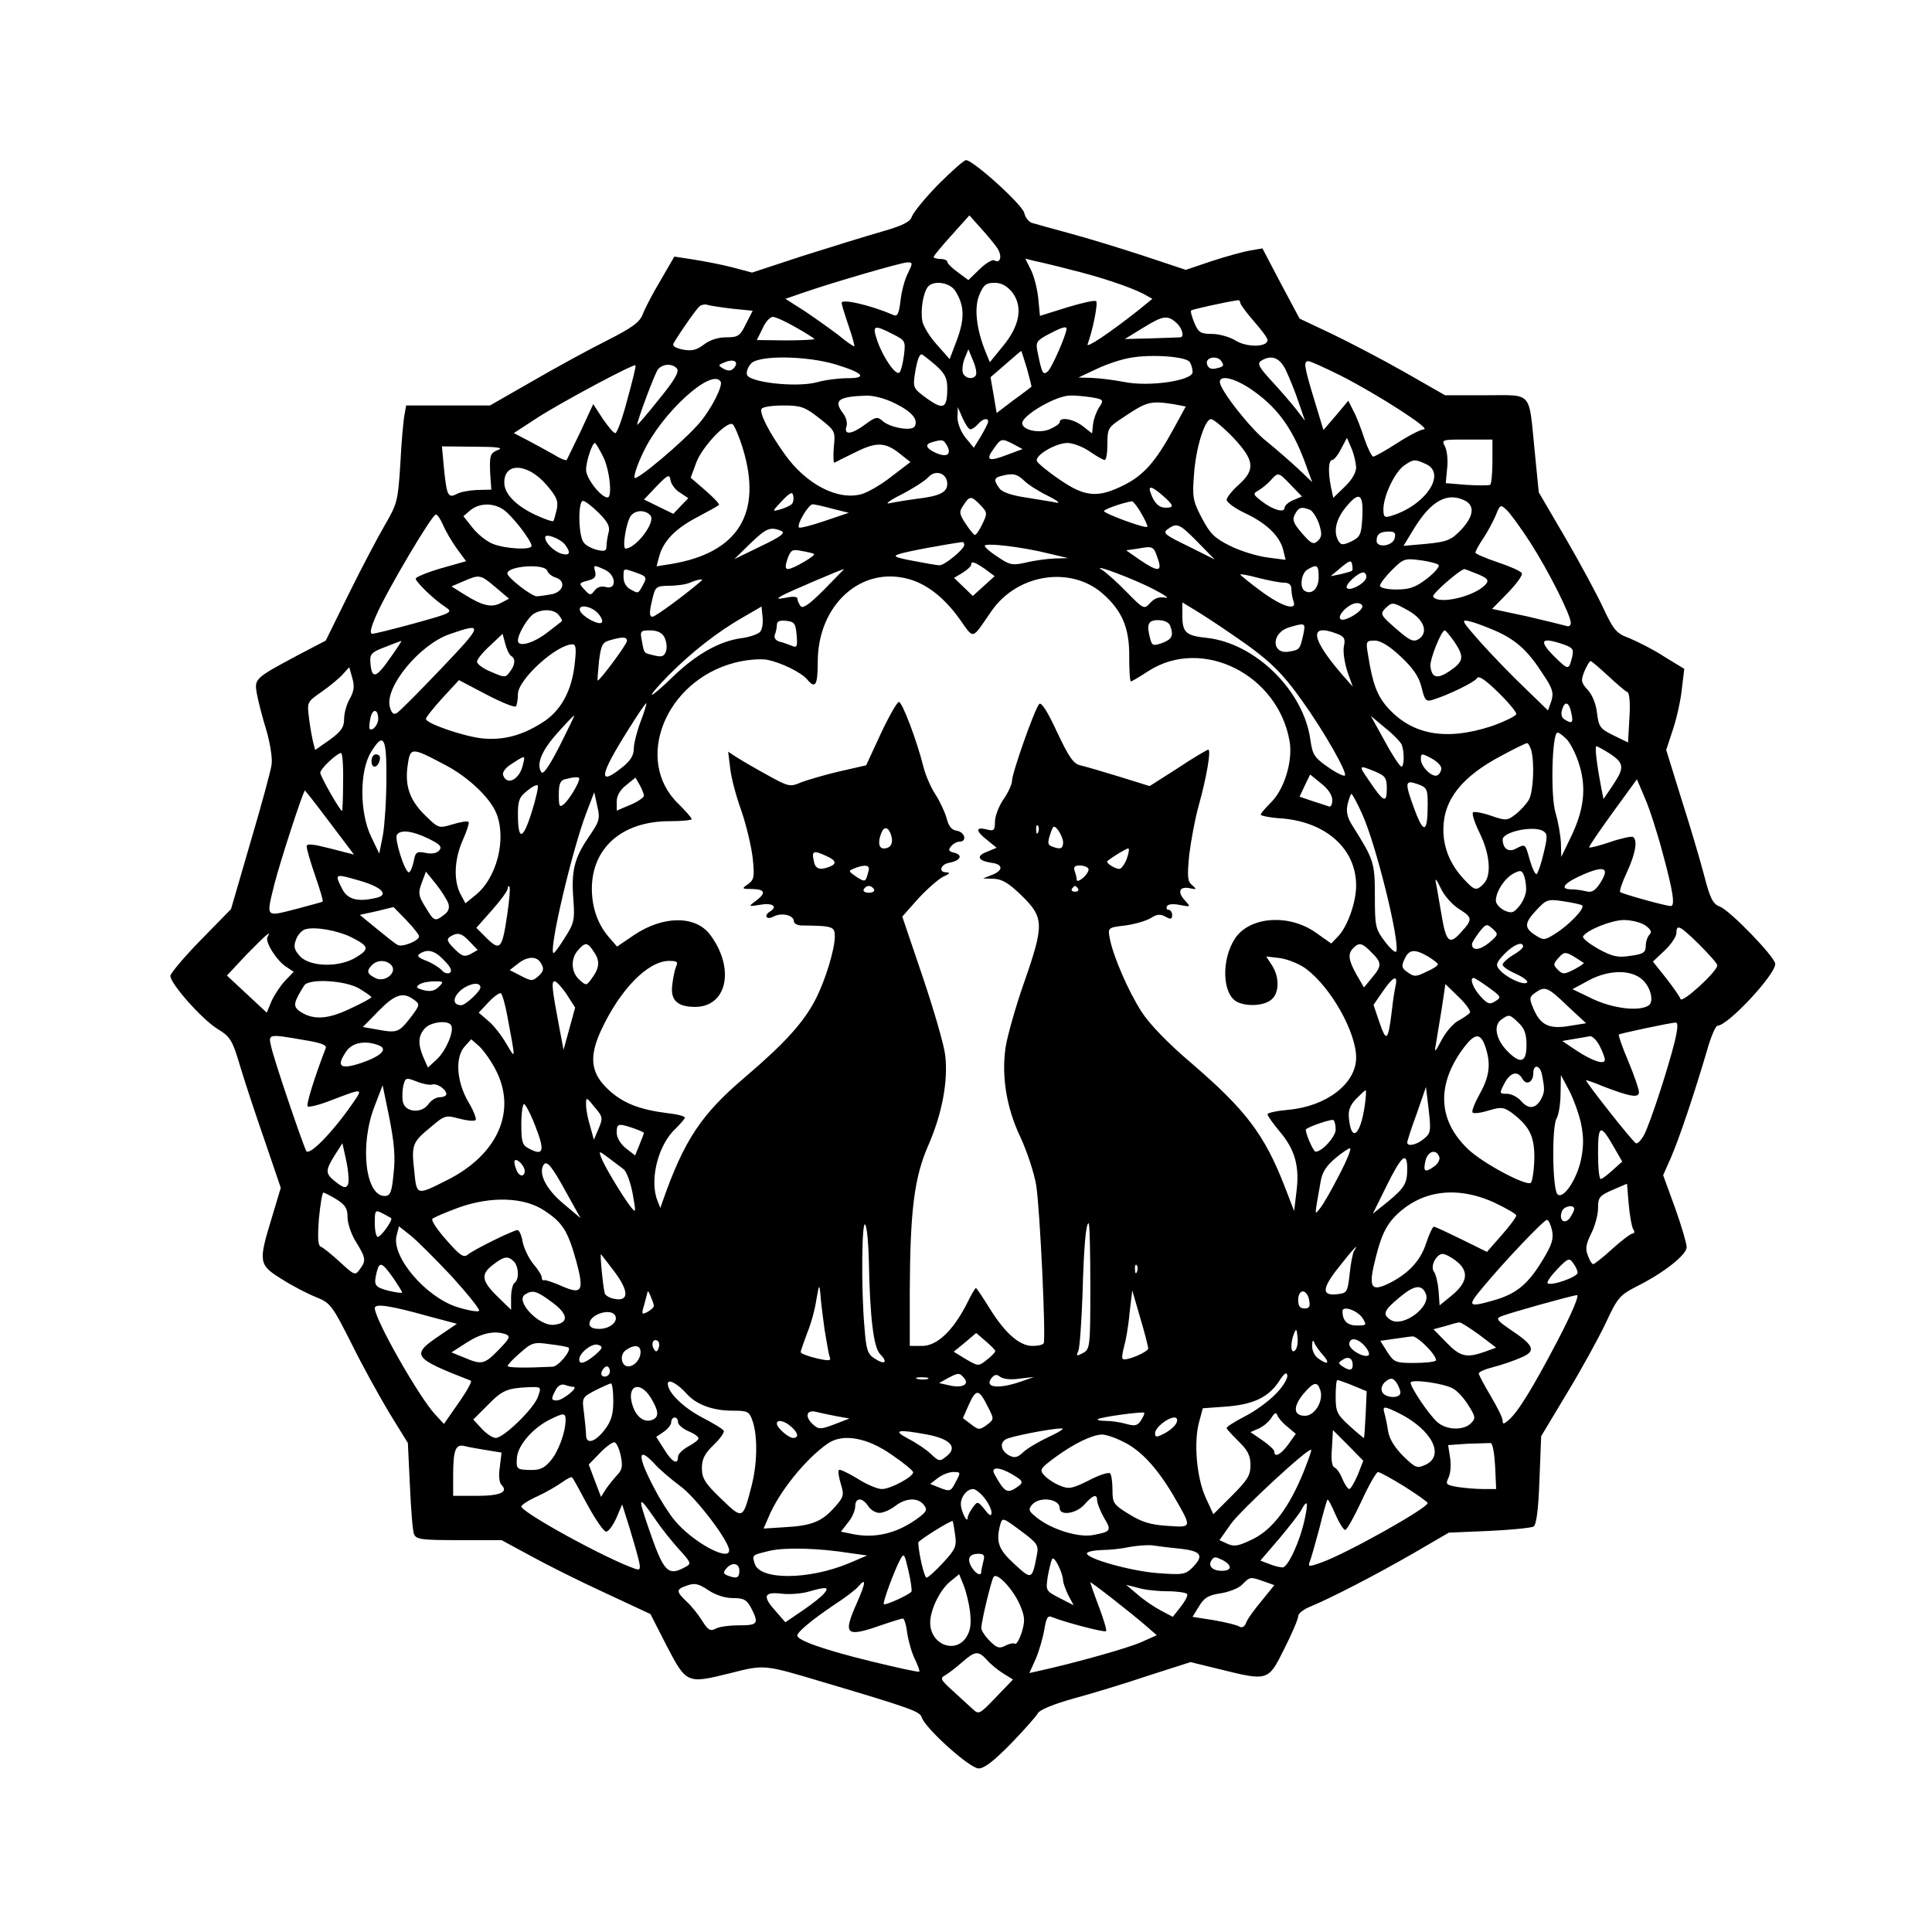 <?xml version="1.0" encoding="UTF-8" standalone="yes"?>
<svg version="1.0" xmlns="http://www.w3.org/2000/svg" width="100mm" height="100mm" viewBox="0 0 567 567" preserveAspectRatio="xMidYMid meet">
  <g transform="translate(0,567) scale(0.1,-0.1)" fill="#000000" stroke="none">
    <path d="M2753 5128 c-39 -40 -73 -82 -77 -94 -5 -15 -26 -26 -89 -44 -45 -13
-149 -45 -231 -71 l-149 -49 -56 15 c-31 8 -82 18 -114 23 l-58 9 -41 -71
c-23 -38 -46 -83 -52 -99 -9 -23 -31 -39 -106 -77 -52 -26 -151 -80 -218 -119
l-124 -71 -123 0 -123 0 -5 -28 c-3 -15 -9 -79 -12 -142 -7 -110 -9 -118 -45
-180 -21 -36 -69 -127 -106 -202 l-68 -138 -86 -45 c-123 -66 -124 -67 -116
-112 4 -21 16 -69 28 -107 11 -38 18 -83 15 -100 -2 -17 -30 -120 -62 -228
l-57 -196 -89 -91 c-49 -50 -89 -98 -89 -105 0 -23 94 -129 139 -156 37 -23
43 -32 66 -110 14 -47 47 -146 73 -221 l46 -135 -27 -90 c-39 -128 -38 -136
30 -178 31 -20 76 -43 101 -53 42 -17 47 -24 104 -137 32 -65 83 -157 112
-205 l53 -86 6 -125 c3 -69 8 -133 12 -142 6 -16 22 -18 132 -18 l125 0 85
-46 c47 -26 145 -75 219 -109 l133 -62 48 -94 c58 -111 59 -111 188 -79 98 25
98 25 265 -25 270 -80 289 -88 295 -105 10 -32 141 -150 167 -150 17 0 45 22
95 73 38 39 74 80 79 89 5 10 47 27 104 43 52 14 151 44 219 67 l125 40 86
-21 c142 -35 142 -35 189 60 23 45 41 88 41 96 0 8 17 21 38 29 60 25 190 92
301 156 l103 60 118 5 c65 3 124 9 131 13 8 6 14 50 17 137 l5 128 75 125 c42
69 93 162 114 206 35 76 42 83 90 108 79 39 148 93 148 116 0 10 -15 62 -34
115 l-35 96 23 52 c24 55 70 192 106 315 11 39 25 72 31 72 30 0 169 149 169
181 0 20 -133 157 -162 168 -21 8 -29 23 -47 93 -12 46 -42 147 -67 225 l-44
142 20 61 c11 33 23 87 26 119 l7 58 -59 36 c-32 21 -78 44 -102 54 -38 14
-46 23 -76 87 -18 39 -68 132 -111 206 l-79 135 -12 121 c-18 179 -4 164 -144
164 l-119 0 -119 68 c-65 37 -161 87 -213 112 l-95 45 -55 103 -54 103 -35 -6
c-19 -3 -70 -17 -113 -31 l-77 -26 -123 41 c-67 22 -165 52 -217 66 -52 14
-102 28 -112 31 -9 3 -19 16 -22 29 -6 25 -150 155 -171 155 -6 0 -43 -33 -82
-72z m173 -185 c16 -23 11 -48 -8 -37 -5 3 -25 -8 -43 -26 l-33 -32 -31 23
c-17 12 -31 26 -31 31 0 4 -9 8 -20 8 -11 0 -20 3 -20 6 0 3 24 32 53 64 l52
58 33 -37 c18 -20 40 -46 48 -58z m214 -64 c87 -21 176 -51 215 -71 l27 -15
-43 -35 c-85 -67 -153 -112 -147 -98 15 41 31 120 25 126 -3 4 -42 -5 -85 -18
l-80 -25 -5 52 c-3 29 -13 67 -22 84 l-16 32 28 -7 c15 -3 62 -14 103 -25z
m-475 -10 c-9 -16 -19 -53 -22 -80 -5 -41 -9 -49 -22 -43 -68 29 -151 48 -151
35 0 -4 9 -34 20 -66 11 -32 19 -60 17 -61 -1 -2 -23 13 -47 33 -25 19 -70 51
-100 71 l-55 35 55 19 c87 30 283 87 303 88 16 0 16 -2 2 -31z m138 -52 c27
-42 29 -80 6 -143 l-22 -58 -37 42 c-21 23 -40 54 -43 69 -6 33 2 83 16 101
16 20 63 14 80 -11z m167 -4 c33 -42 23 -99 -26 -158 l-39 -48 -12 29 c-27 66
-35 130 -19 168 12 30 20 36 45 36 20 0 36 -9 51 -27z m670 -32 c0 -4 18 -29
40 -54 22 -25 40 -49 40 -55 0 -21 -60 -22 -93 -2 -17 11 -49 20 -70 20 -33 0
-40 4 -52 33 -7 17 -12 34 -9 36 3 3 97 24 137 30 4 0 7 -3 7 -8z m-1491 -17
l60 -6 -20 -39 c-17 -35 -23 -39 -58 -39 -24 0 -48 -8 -65 -21 -21 -16 -35
-20 -62 -15 -23 5 -32 11 -27 19 28 46 69 103 77 109 6 4 16 6 23 3 6 -2 39
-7 72 -11z m187 -55 c30 -17 54 -32 54 -34 0 -2 -38 -4 -84 -4 l-85 1 17 34
c8 19 22 34 30 34 8 0 39 -14 68 -31z m1116 14 c18 -16 25 -43 11 -43 -5 0
-43 -2 -85 -3 l-77 -2 52 32 c60 37 73 39 99 16z m-833 -33 c38 -19 39 -21 34
-62 -3 -24 -9 -47 -13 -51 -10 -11 -47 41 -65 92 -16 47 -11 49 44 21z m511
15 c0 -16 -43 -115 -55 -125 -14 -12 -17 -7 -30 57 -6 29 -3 33 32 52 38 20
53 25 53 16z m-266 -136 c-8 -14 -31 -10 -38 6 -3 8 -1 28 5 43 l11 27 14 -34
c8 -18 11 -37 8 -42z m150 19 c8 -29 14 -53 13 -53 -1 -1 -24 -19 -52 -39
l-50 -38 -9 53 -9 52 44 38 c24 21 45 39 46 39 1 0 8 -23 17 -52z m-269 11
c28 -25 35 -38 35 -68 0 -60 -11 -65 -59 -31 -41 30 -42 32 -36 73 7 42 13 57
20 57 2 0 20 -14 40 -31z m747 8 c4 -6 8 -19 8 -29 0 -25 -127 -44 -201 -29
-30 6 -73 11 -95 12 l-39 1 53 25 c29 14 74 29 100 33 60 11 164 4 174 -13z
m-1340 -19 c-7 -7 -16 -7 -29 0 -17 10 -16 11 7 20 27 10 40 -2 22 -20z m302
12 c81 -25 93 -40 32 -40 -25 0 -65 -5 -89 -12 -61 -16 -201 0 -205 23 -2 9 4
24 13 33 25 24 164 22 249 -4z m1131 9 c9 -13 5 -16 -20 -21 -12 -2 -21 3 -23
15 -4 19 32 25 43 6z m189 -26 c10 -21 27 -63 37 -93 l19 -55 -27 35 c-15 19
-48 57 -72 83 -36 39 -42 50 -30 58 30 19 55 10 73 -28z m164 -17 c107 -55
263 -155 241 -156 -9 0 -44 -18 -78 -40 -34 -22 -66 -40 -71 -40 -4 0 -16 24
-26 53 -9 28 -23 65 -32 81 l-15 30 -36 -43 -37 -43 -27 89 c-30 99 -32 113
-17 113 6 0 50 -20 98 -44z m-2097 -69 c-14 -54 -30 -98 -35 -98 -5 -1 -21 19
-37 42 l-28 43 -37 -80 c-21 -43 -39 -81 -41 -84 -3 -2 -19 4 -36 15 -18 10
-52 29 -75 41 l-44 23 69 45 c73 47 283 159 288 154 2 -2 -9 -47 -24 -101z
m146 91 c7 -9 -8 -35 -54 -91 -34 -43 -63 -76 -63 -74 0 13 52 152 61 163 14
17 43 18 56 2z m128 -38 c7 -12 -26 -78 -61 -120 -47 -55 -188 -174 -192 -162
-2 7 9 40 26 75 54 115 201 249 227 207z m1566 -29 c73 -52 117 -116 155 -225
l15 -41 -43 41 c-24 22 -64 57 -90 78 -47 36 -138 152 -138 175 0 23 49 10
101 -28z m-1052 -36 c48 -24 67 -47 55 -67 -9 -14 -72 -3 -93 16 -16 14 -21
13 -51 -9 -40 -30 -64 -33 -56 -7 4 10 -1 27 -9 38 -30 39 -16 50 68 53 23 0
57 -9 86 -24z m574 19 c36 -6 37 -8 23 -29 -8 -12 -16 -34 -18 -49 l-3 -28
-27 21 c-26 21 -68 29 -68 12 0 -5 -14 -14 -30 -21 -31 -13 -80 -2 -80 18 0
23 99 81 140 81 14 1 42 -2 63 -5z m240 -20 l37 -7 -36 -66 c-53 -97 -88 -136
-146 -165 -76 -38 -114 -35 -189 17 -34 23 -64 48 -66 54 -6 17 56 53 90 53
15 0 45 -11 65 -25 20 -14 40 -25 44 -25 5 0 8 21 8 48 0 45 2 48 48 78 68 46
79 48 145 38z m-1039 -41 c47 -37 48 -38 43 -86 -2 -26 -1 -46 2 -45 3 2 31
16 62 31 62 31 88 30 133 -7 l28 -22 -55 -42 c-30 -24 -70 -47 -88 -52 -69
-20 -163 28 -226 117 -46 64 -75 121 -68 133 3 6 32 10 64 10 51 0 63 -4 105
-37z m444 -33 c5 0 15 7 22 15 13 16 30 20 30 8 0 -5 -10 -24 -21 -43 l-21
-34 -24 29 c-14 17 -24 43 -24 60 l1 30 14 -32 c8 -18 18 -33 23 -33z m771
-24 c63 -67 66 -94 16 -139 -19 -17 -35 -37 -35 -44 0 -7 24 -25 54 -39 62
-29 102 -67 112 -108 l7 -29 -54 7 c-30 4 -79 19 -109 34 -46 23 -59 36 -83
82 -26 49 -28 62 -23 125 5 80 32 165 50 165 7 0 36 -24 65 -54z m-1439 -32
c58 -190 -13 -306 -209 -339 l-44 -7 7 27 c12 46 46 82 110 116 34 18 63 34
66 37 3 2 -15 21 -39 42 l-44 38 17 46 c18 46 89 121 106 111 5 -3 19 -35 30
-71z m600 7 c13 -26 -2 -34 -34 -20 -30 14 -33 26 -8 32 29 8 31 7 42 -12z
m195 5 l26 -14 -46 -17 c-54 -21 -64 -16 -38 19 21 30 23 30 58 12z m1005 -67
c0 -16 -12 -37 -34 -58 l-33 -32 -7 32 c-9 46 -7 79 4 79 5 0 17 15 26 33 l17
32 13 -30 c7 -16 13 -41 14 -56z m400 17 c0 -36 -3 -67 -7 -69 -5 -2 -36 -2
-69 0 l-61 5 4 43 c3 23 0 52 -6 64 -11 21 -10 21 64 21 l75 0 0 -64z m-2610
14 c19 -37 28 -120 13 -120 -19 0 -63 56 -63 81 0 25 18 79 26 79 2 0 13 -18
24 -40z m-307 20 c-25 -10 -27 -15 -24 -76 l3 -41 -42 -1 c-23 -1 -50 -6 -60
-12 -25 -13 -29 -4 -37 75 l-6 65 94 -1 c67 0 87 -3 72 -9z m2722 -42 c61 -28
-1 -121 -102 -152 -20 -6 -23 -4 -23 21 1 39 33 107 61 127 28 19 31 19 64 4z
m-2582 -60 c31 -36 36 -48 31 -73 -4 -16 -8 -32 -10 -34 -2 -3 -27 6 -55 19
-56 27 -89 61 -89 94 0 60 68 57 123 -6z m1177 2 c0 -25 -22 -36 -90 -44 -30
-4 -66 -10 -80 -13 -14 -3 2 9 36 26 33 17 69 40 79 51 21 23 55 11 55 -20z
m-784 -26 l24 -16 -22 -23 -22 -23 -43 21 -43 21 37 39 c34 35 38 36 41 17 2
-11 14 -28 28 -36z m1010 35 c12 -12 44 -32 71 -45 26 -13 37 -22 23 -19 -14
3 -54 9 -90 15 -41 6 -70 16 -77 27 -17 23 -16 31 5 36 34 9 46 7 68 -14z
m782 -12 l33 -34 -26 -11 c-14 -6 -25 -16 -25 -22 0 -16 -33 -7 -66 18 -27 21
-28 23 -10 33 10 6 26 19 35 29 22 25 23 25 59 -13z m-375 -32 c32 -28 34 -35
8 -35 -20 0 -34 14 -44 43 -9 23 3 21 36 -8z m-1090 -25 c-4 -4 -19 -11 -33
-15 -25 -7 -25 -7 5 25 24 25 31 28 33 15 2 -10 0 -21 -5 -25z m1675 -41 c-3
-48 -6 -55 -32 -68 -24 -11 -30 -11 -37 0 -17 27 -9 65 22 102 39 47 51 38 47
-34z m-1120 38 c20 -21 20 -24 5 -55 -8 -17 -18 -32 -22 -32 -3 0 -15 15 -27
33 -19 29 -20 35 -6 55 18 28 23 27 50 -1z m1423 13 c28 -16 23 -46 -13 -85
-29 -30 -41 -35 -101 -41 l-68 -6 31 51 c51 83 99 108 151 81z m-2544 -35 c27
-27 34 -41 29 -58 -3 -12 -6 -30 -6 -40 0 -14 -5 -16 -27 -11 -16 4 -34 13
-40 22 -16 20 -17 122 -2 122 6 0 27 -16 46 -35z m1592 -1 c12 -20 20 -38 18
-40 -6 -6 -127 39 -127 46 0 5 49 23 82 29 3 0 16 -15 27 -35z m-1871 10 c25
-17 82 -91 82 -106 0 -13 -77 -9 -114 6 -18 7 -45 29 -59 47 l-27 34 21 18
c26 21 67 22 97 1z m965 3 l48 -12 -71 -24 c-38 -13 -73 -22 -75 -19 -8 8 28
68 40 68 6 0 32 -6 58 -13z m2048 -99 c54 -84 119 -214 119 -236 0 -8 -6 -12
-13 -9 -7 2 -59 15 -115 28 l-103 22 47 48 c25 26 44 52 40 57 -3 6 -35 20
-71 32 -36 12 -65 25 -65 28 0 4 10 23 23 42 13 19 29 50 37 68 12 31 14 32
31 16 11 -10 42 -53 70 -96z m-647 96 c8 -3 20 -22 27 -41 9 -29 9 -38 -3 -50
-13 -12 -19 -10 -47 22 -25 29 -29 39 -21 55 11 21 19 24 44 14z m-1935 -17
c16 -19 -42 -96 -73 -97 -11 0 2 80 16 97 14 17 43 17 57 0z m-609 -27 c7 -17
25 -48 40 -69 l28 -38 -74 -21 c-41 -12 -74 -26 -74 -30 0 -10 55 -63 88 -84
22 -15 18 -17 -90 -47 -62 -17 -119 -31 -125 -31 -9 0 -5 18 12 56 32 73 163
294 174 294 5 0 14 -14 21 -30z m2215 -51 l50 -51 -78 39 c-68 33 -76 39 -60
50 27 20 35 16 88 -38z m-1222 33 c13 -6 -1 -17 -60 -45 l-78 -38 47 46 c47
45 58 50 91 37z m1800 -22 c-6 -23 -53 -29 -53 -7 0 19 10 27 36 27 17 0 21
-4 17 -20z m-2435 -18 c18 -24 15 -34 -10 -27 -23 7 -48 32 -48 48 0 13 43 -3
58 -21z m1172 -1 c0 -13 -59 -61 -73 -60 -7 0 -41 6 -77 13 -54 10 -61 14 -41
20 19 7 133 28 184 35 4 1 7 -3 7 -8z m250 -26 l55 -13 -40 -1 c-22 -1 -60 -6
-84 -12 -40 -9 -48 -7 -82 16 -22 14 -39 29 -39 33 0 10 111 -3 190 -23z m318
-15 c14 -39 0 -39 -53 -3 l-40 28 35 5 c44 8 46 7 58 -30z m-1009 14 c5 -5
-62 -44 -76 -44 -9 0 -9 8 -2 30 10 26 14 29 42 23 18 -3 34 -7 36 -9z m1579
-49 c-2 -2 -17 -6 -33 -10 l-30 -6 30 25 c25 21 31 23 33 10 2 -8 2 -17 0 -19z
m254 17 c4 -4 -11 -22 -34 -40 -34 -26 -51 -32 -90 -32 -28 0 -48 5 -48 11 0
6 16 27 35 46 33 33 38 35 82 29 26 -3 51 -10 55 -14z m-1331 -12 l28 -21 -32
-29 -32 -29 -28 27 -27 26 25 15 c14 9 25 19 25 23 0 13 10 9 41 -12z m-1285
-5 c3 -8 14 -17 25 -20 31 -10 23 -42 -12 -49 -17 -3 -37 -6 -44 -6 -15 0 -86
55 -86 67 0 22 109 30 117 8z m169 3 c33 -15 36 -59 4 -51 -14 4 -26 0 -34
-10 -11 -15 -14 -15 -30 3 -17 18 -16 19 10 26 20 5 25 11 22 25 -6 22 -5 22
28 7z m1610 -57 c33 -17 49 -28 35 -25 -18 3 -31 -1 -44 -15 -18 -20 -19 -20
-70 32 -28 29 -60 57 -71 64 -39 23 91 -25 150 -56z m485 35 c0 -33 -20 -53
-41 -40 -16 9 -10 53 9 63 27 16 32 13 32 -23z m-2002 13 c28 -10 31 -13 21
-32 -16 -30 -15 -30 -38 -17 -13 6 -21 21 -21 35 0 29 -2 28 38 14z m550 -50
c-45 -45 -63 -57 -69 -47 -5 7 -9 17 -9 22 0 5 -15 6 -32 2 -28 -5 -30 -4 -13
6 15 9 174 77 182 78 1 0 -26 -27 -59 -61z m1919 46 c29 -12 33 -18 24 -29
-30 -36 -140 -62 -155 -37 -5 7 78 79 92 81 1 0 19 -7 39 -15z m-569 -25 c15
0 22 -6 22 -19 0 -11 3 -26 6 -35 12 -30 -33 -17 -95 29 -34 25 -61 47 -61 49
0 2 24 -2 53 -10 28 -7 62 -14 75 -14z m242 17 c0 -17 -47 -43 -57 -33 -8 8
32 46 48 46 5 0 9 -6 9 -13z m-2555 -31 l39 -33 -23 -12 c-27 -15 -53 -10
-106 23 l-40 25 35 15 c48 21 50 20 95 -18z m1214 24 c52 -15 102 -54 146
-115 45 -63 35 -65 95 22 76 109 232 133 326 51 57 -50 79 -101 78 -185 0 -40
2 -73 5 -73 2 0 26 14 52 31 158 101 381 -11 414 -208 9 -58 -16 -140 -55
-178 -16 -16 -30 -32 -30 -36 0 -3 28 -9 63 -11 130 -11 217 -90 217 -197 0
-49 -25 -119 -52 -148 l-21 -22 -44 31 c-79 57 -196 49 -239 -17 -40 -62 -37
-162 6 -185 29 -15 81 -12 102 7 23 20 23 66 1 100 l-17 26 42 -5 c24 -4 58
-18 76 -32 73 -55 146 -186 146 -260 0 -76 -87 -143 -199 -153 -34 -3 -61 -9
-61 -13 0 -5 16 -27 35 -50 46 -54 59 -103 50 -176 l-7 -58 -27 70 c-60 155
-115 227 -277 366 -67 57 -120 112 -144 149 -39 61 -83 162 -93 215 -6 31 -6
32 46 38 29 4 62 14 75 22 17 11 27 12 42 4 16 -9 20 -8 20 5 0 8 -5 15 -11
15 -5 0 -7 5 -4 11 4 6 20 7 38 3 32 -6 32 -6 14 14 -23 25 -15 42 16 35 19
-4 20 -3 6 9 -14 11 -15 25 -9 88 5 41 17 107 28 146 23 82 37 164 28 164 -3
0 -44 -24 -89 -54 l-83 -53 -90 28 c-49 15 -100 30 -114 33 -20 5 -33 24 -68
98 -28 61 -46 88 -52 82 -13 -13 -80 -203 -80 -226 0 -9 -11 -34 -25 -54 -14
-20 -25 -50 -25 -66 0 -25 -3 -28 -25 -22 -33 8 -32 -5 3 -32 l27 -22 -29 -12
c-32 -12 -26 -26 13 -32 35 -4 36 -22 4 -35 l-28 -11 32 -1 c24 -1 44 -13 82
-50 65 -64 66 -84 6 -256 -25 -71 -49 -157 -54 -190 -12 -85 3 -177 44 -263
19 -41 40 -104 46 -140 11 -68 29 -451 22 -464 -2 -5 -17 -8 -33 -8 -38 0 -81
38 -126 111 -20 32 -38 59 -40 59 -2 0 -15 -22 -28 -49 -40 -77 -86 -121 -130
-121 l-36 0 0 158 c1 240 13 337 55 432 40 92 58 188 49 263 -3 29 -33 132
-66 230 l-60 177 47 53 c26 28 59 57 73 64 20 9 22 12 9 13 -24 0 -16 24 9 28
32 6 41 22 16 29 -18 4 -20 8 -11 19 6 8 18 14 25 14 23 0 16 28 -8 32 -15 2
-24 13 -30 37 -5 18 -20 50 -33 70 -13 20 -29 56 -35 81 -19 76 -62 190 -72
190 -5 0 -29 -42 -53 -93 l-43 -93 -79 -18 c-43 -10 -93 -25 -112 -32 -32 -14
-37 -13 -98 21 -35 19 -76 43 -90 52 l-26 17 6 -49 c3 -28 18 -84 33 -125 14
-41 29 -103 33 -138 6 -56 4 -64 -14 -77 -19 -13 -18 -14 13 -14 38 -1 41 -12
10 -35 -23 -17 -22 -17 15 -11 35 6 50 -6 27 -20 -20 -12 -10 -26 10 -15 24
13 60 4 60 -14 0 -6 10 -12 23 -12 91 -1 97 -3 97 -32 0 -38 -27 -126 -55
-182 -35 -69 -90 -130 -207 -230 -129 -109 -180 -185 -243 -365 l-7 -20 -8 20
c-25 61 1 166 54 214 14 14 26 28 26 31 0 4 -22 10 -50 13 -80 10 -129 28
-171 66 -55 49 -62 97 -25 177 55 119 137 204 200 204 23 0 27 -3 20 -17 -4
-10 -9 -34 -11 -54 -6 -44 15 -64 67 -64 94 0 118 113 44 212 -43 57 -138 56
-223 -1 l-50 -34 -19 22 c-36 39 -54 88 -55 145 -1 122 88 201 228 201 36 0
65 3 65 6 0 4 -18 24 -39 45 -132 127 -39 361 165 414 34 9 73 12 94 9 42 -8
101 -37 119 -58 24 -29 31 -17 31 52 0 167 128 283 269 242z m-610 -4 c-37
-33 -135 -106 -144 -106 -9 0 -10 11 -2 45 10 44 11 45 51 46 23 0 50 4 61 9
21 9 41 13 34 6z m1557 -158 c106 -72 144 -108 205 -194 64 -89 134 -212 126
-220 -3 -3 -26 8 -50 25 -39 27 -45 36 -51 78 -19 145 -161 285 -304 301 -61
6 -72 16 -72 64 l0 40 38 -23 c20 -12 69 -44 108 -71z m382 80 c-6 -17 -55
-44 -64 -35 -11 11 26 47 48 47 11 0 18 -5 16 -12z m137 -11 c45 -26 58 -64
28 -83 -15 -9 -26 -4 -66 31 -45 39 -47 43 -32 59 21 20 22 20 70 -7z m-2380
-7 c10 -11 15 -23 11 -27 -9 -9 -58 18 -64 35 -6 20 33 14 53 -8z m476 -54
c-6 -7 -31 -16 -56 -19 -64 -9 -131 -47 -198 -111 -75 -73 -88 -73 -17 0 67
68 146 130 220 172 l55 32 3 -31 c2 -17 -1 -36 -7 -43z m-591 49 c7 -9 11 -17
9 -18 -2 -2 -23 -18 -45 -35 -41 -31 -84 -42 -84 -22 0 20 30 69 47 79 26 15
59 13 73 -4z m698 -59 c3 -34 1 -38 -15 -31 -10 4 -26 10 -36 12 -11 4 -16 11
-13 20 3 8 6 21 6 29 0 11 8 14 28 12 24 -3 27 -8 30 -42z m1096 28 c11 -29 6
-40 -23 -51 -26 -9 -30 -8 -35 11 -12 44 -7 56 23 56 17 0 31 -6 35 -16z m961
-18 c58 -27 91 -58 135 -127 27 -40 30 -53 23 -76 l-10 -28 -67 65 c-38 36
-96 96 -130 134 -58 66 -60 69 -31 62 17 -4 53 -18 80 -30z m-570 -8 c-10 -44
-11 -45 -40 -50 -54 -11 -56 55 -1 71 47 14 48 13 41 -21z m-2530 -100 c-65
-68 -123 -127 -131 -131 -9 -5 -15 0 -20 19 -15 58 88 183 176 213 100 35 98
28 -25 -101z m655 92 c6 -12 8 -30 5 -40 -5 -16 -12 -19 -33 -14 -34 8 -31 5
-38 42 -6 30 -5 32 24 32 21 0 35 -7 42 -20z m1974 10 c21 -8 25 -14 20 -37
-3 -15 2 -48 10 -73 l16 -45 -31 35 c-93 108 -98 152 -15 120z m344 -23 c30
-45 28 -58 -13 -86 -37 -25 -53 -21 -57 14 -2 20 32 105 42 105 3 0 15 -15 28
-33z m-2768 -42 c14 -8 12 -27 -4 -47 -12 -17 -15 -17 -54 0 -23 9 -42 23 -42
30 0 7 17 28 38 47 l37 35 8 -30 c4 -16 12 -32 17 -35z m340 44 c0 -10 -82
-120 -86 -116 -1 1 1 27 4 57 6 47 10 55 32 61 38 11 50 10 50 -2z m-690 -43
c-46 -67 -59 -72 -63 -20 -2 24 3 30 43 45 25 10 46 18 48 18 2 1 -11 -19 -28
-43z m2961 -3 c36 -34 53 -58 61 -90 9 -38 13 -43 32 -37 46 14 124 52 131 64
5 8 24 -5 61 -41 30 -29 54 -58 54 -64 0 -6 -33 -22 -72 -36 -134 -44 -234
-26 -306 55 -31 35 -44 71 -57 154 -7 40 -6 42 20 42 17 0 43 -16 76 -47z
m477 36 c28 -10 31 -14 26 -37 -10 -39 -11 -39 -49 -2 -51 50 -44 62 23 39z
m-2901 -54 c-8 -82 -41 -142 -96 -176 -60 -38 -114 -52 -176 -46 -55 6 -165
44 -165 57 0 5 22 32 48 61 l49 53 80 -42 c44 -23 83 -39 87 -35 3 3 6 20 6
36 0 42 111 144 159 146 11 1 13 -11 8 -54z m3032 -38 c26 -24 51 -46 57 -48
6 -2 9 -32 6 -76 l-4 -72 -43 21 c-39 19 -43 25 -48 65 -3 27 -14 54 -27 68
-20 22 -21 27 -10 55 7 16 15 30 18 30 3 0 26 -20 51 -43z m-3692 -67 c-9 -15
-17 -42 -17 -59 0 -25 -8 -37 -42 -62 l-43 -30 -6 23 c-3 13 -9 44 -12 70 -6
47 -6 48 36 77 23 16 51 39 62 51 l20 22 9 -32 c7 -24 5 -38 -7 -60z m853 -68
c-11 -29 -20 -65 -20 -80 0 -19 -10 -35 -34 -54 -72 -58 -67 -24 17 109 28 45
52 81 54 79 1 -1 -6 -26 -17 -54z m2732 23 c6 -27 1 -30 -21 -16 -8 5 -11 16
-6 30 8 26 21 20 27 -14z m-3502 -15 c0 -17 -17 -37 -25 -29 -2 2 -1 16 2 31
6 30 23 28 23 -2z m532 -80 c-33 -64 -49 -86 -54 -75 -14 24 2 63 49 115 25
28 46 50 48 50 2 0 -18 -40 -43 -90z m2472 4 c8 -22 7 -64 -1 -64 -5 1 -27 34
-49 75 l-41 74 42 -35 c24 -19 46 -42 49 -50z m486 14 c11 -13 28 -47 36 -76
20 -67 12 -131 -26 -209 l-28 -58 -1 41 c-1 22 -8 63 -16 89 -15 51 -10 235 6
235 5 0 18 -10 29 -22z m-3466 -114 c0 -60 -5 -134 -10 -164 l-11 -55 -24 50
c-34 71 -34 193 0 248 37 60 46 44 45 -79z m3360 84 c10 -38 6 -122 -7 -145
-7 -12 -24 -31 -38 -42 -26 -20 -29 -20 -73 -5 -26 9 -50 13 -53 10 -4 -4 5
-31 20 -62 30 -61 35 -124 11 -148 -21 -21 -26 -20 -56 12 -41 43 -62 93 -62
147 0 88 54 156 172 218 37 20 70 36 73 36 4 1 9 -9 13 -21z m231 -10 c42 -28
43 -41 8 -93 l-27 -40 -7 35 c-13 68 -19 120 -14 120 3 0 21 -10 40 -22z
m-3422 -31 c70 -36 133 -96 153 -142 32 -77 2 -194 -63 -244 l-27 -22 -15 28
c-20 40 -18 100 7 157 12 27 20 51 17 54 -3 3 -23 0 -46 -7 -40 -12 -42 -12
-76 21 -49 46 -65 88 -57 149 8 57 10 57 107 6z m-296 -52 c0 -47 -2 -85 -3
-85 -6 0 -64 102 -64 112 0 12 48 57 61 58 4 0 7 -38 6 -85z m3223 40 c0 -7
-5 -17 -11 -20 -14 -9 -49 24 -49 47 0 17 2 18 30 3 17 -9 30 -22 30 -30z
m-2696 8 c-10 -41 -46 -59 -57 -29 -4 9 6 23 26 35 40 26 39 26 31 -6z m2501
-17 c31 -13 35 -19 35 -51 0 -43 -9 -40 -50 21 -34 49 -34 50 15 30z m-125
-84 c0 -15 -5 -22 -12 -18 -7 2 -29 10 -49 16 l-35 12 15 32 16 33 32 -26 c21
-16 33 -35 33 -49z m-2210 63 c0 -13 -30 -62 -44 -74 -14 -12 -16 -9 -16 27 0
30 4 42 18 45 26 7 42 8 42 2z m190 -50 c0 -5 -18 -18 -40 -27 l-40 -17 0 27
c0 17 10 34 28 48 l27 22 12 -21 c7 -12 12 -26 13 -32z m2300 -25 c0 -83 -11
-89 -37 -20 -31 84 -31 92 7 79 28 -10 30 -15 30 -59z m690 -145 c30 -110 37
-155 23 -154 -18 1 -143 36 -148 41 -3 3 6 29 20 59 25 54 32 94 17 103 -4 2
-34 -4 -66 -15 -32 -11 -60 -18 -62 -16 -2 2 29 47 68 101 l72 99 23 -54 c13
-29 37 -103 53 -164z m-3320 120 c-26 -82 -40 -83 -40 -3 0 39 5 50 27 67 14
12 28 19 31 16 3 -3 -5 -39 -18 -80z m-592 -29 l71 -94 -70 18 c-51 13 -69 15
-69 6 0 -7 11 -46 25 -86 14 -40 24 -74 22 -76 -1 -1 -37 -11 -79 -22 -90 -23
-87 -26 -63 72 17 67 85 276 90 276 1 0 34 -42 73 -94z m758 -45 c-41 -61 -50
-98 -43 -184 4 -56 2 -67 -26 -110 -16 -26 -31 -46 -33 -44 -13 13 55 302 97
412 l23 60 9 -41 c9 -38 6 -45 -27 -93z m2273 67 c40 -89 109 -369 99 -400 -2
-6 -17 7 -33 28 -28 37 -30 44 -30 134 0 99 -3 107 -66 207 -15 24 -19 41 -14
63 4 16 9 30 11 30 3 0 18 -28 33 -62z m-952 -50 c-3 -8 -6 -5 -6 6 -1 11 2
17 5 13 3 -3 4 -12 1 -19z m73 -30 c0 -19 -8 -22 -33 -12 -12 4 -13 11 -5 35
9 28 11 28 24 12 7 -10 14 -26 14 -35z m-505 22 c8 -24 -1 -40 -21 -40 -15 0
-18 18 -8 44 8 22 21 20 29 -4z m1914 11 c13 -8 13 -17 1 -66 -7 -31 -17 -58
-20 -60 -4 -3 -13 16 -20 40 -14 50 -13 49 -42 34 -21 -11 -37 0 -38 27 0 23
91 42 119 25z m-3272 -22 c35 -17 41 -24 32 -35 -7 -8 -21 -11 -40 -7 -26 5
-30 3 -35 -26 -4 -17 -10 -31 -14 -31 -12 0 -43 98 -35 110 10 16 45 12 92
-11z m2050 -59 c-6 -16 -16 -30 -22 -30 -13 0 -41 18 -35 23 17 14 56 37 61
37 4 0 2 -13 -4 -30z m-882 8 c29 -13 32 -23 9 -32 -29 -11 -42 -6 -46 19 -6
28 0 30 37 13z m125 -37 c0 -5 -3 -16 -6 -25 -5 -14 -9 -13 -31 1 -23 16 -24
17 -7 24 27 11 44 11 44 0z m644 0 c3 -4 -3 -16 -14 -26 -11 -10 -20 -13 -20
-7 0 6 -3 17 -6 26 -4 11 0 16 14 16 12 0 23 -4 26 -9z m1500 -46 c-13 -19
-23 -25 -38 -21 -12 3 -31 6 -44 6 -38 0 -21 20 38 45 62 26 75 17 44 -30z
m-215 -15 c0 -14 -9 -36 -20 -49 -17 -21 -23 -22 -44 -13 -14 7 -25 20 -25 29
1 28 25 64 51 79 21 11 25 10 31 -4 4 -9 7 -28 7 -42z m-3163 -42 c4 -13 0
-24 -13 -33 -26 -20 -29 -19 -52 19 -24 38 -25 45 -11 81 l10 27 30 -37 c16
-20 32 -46 36 -57z m-259 67 c62 -18 84 -40 51 -49 -55 -14 -87 -7 -103 24
-24 47 -24 47 52 25z m3227 -84 c38 -24 38 -30 3 -68 -33 -37 -43 -28 -56 50
-7 39 -14 83 -17 97 -3 15 2 9 14 -16 11 -24 35 -50 56 -63z m-2795 -13 c-15
-103 -21 -110 -60 -72 l-31 31 46 52 c25 28 46 57 46 63 0 6 2 9 5 6 3 -3 0
-39 -6 -80z m1076 72 c3 -5 -3 -10 -15 -10 -12 0 -18 5 -15 10 3 6 10 10 15
10 5 0 12 -4 15 -10z m599 2 c3 -5 -1 -9 -9 -9 -8 0 -12 4 -9 9 3 4 7 8 9 8 2
0 6 -4 9 -8z m1479 -49 c11 -7 -39 -59 -80 -84 -30 -19 -33 -19 -58 -3 -32 21
-32 35 5 74 28 30 33 32 78 25 26 -4 51 -9 55 -12z m-3413 -91 c0 -13 -50 -33
-63 -25 -7 3 -34 25 -61 47 l-50 41 50 11 49 12 38 -39 c20 -21 37 -42 37 -47z
m3599 32 c16 -12 20 -19 12 -27 -6 -6 -11 -21 -11 -33 0 -19 -7 -24 -44 -29
-37 -6 -53 -3 -95 20 -28 16 -48 32 -45 37 12 19 82 47 119 48 22 0 51 -7 64
-16z m-459 -51 c-27 -22 -50 -24 -50 -4 0 5 10 20 21 35 20 25 22 26 40 10 17
-16 17 -17 -11 -41z m-3338 16 c51 -26 53 -34 14 -58 -49 -31 -135 -29 -165 2
-18 20 -20 29 -12 50 5 14 18 28 28 30 29 8 95 -4 135 -24z m3955 -21 c29 -29
53 -56 53 -61 0 -18 -103 -112 -108 -99 -2 7 -21 34 -42 61 l-39 49 35 33 c19
18 34 41 34 51 0 27 10 22 67 -34z m-4202 22 c-8 -14 28 -71 56 -88 l21 -14
-25 -26 c-14 -15 -32 -42 -40 -60 l-14 -34 -59 55 -58 54 58 62 c56 57 75 74
61 51z m594 -14 l23 -24 -21 -12 c-18 -9 -25 -7 -48 16 -21 21 -23 28 -12 35
22 14 34 11 58 -15z m365 -31 c18 -27 15 -47 -9 -79 -14 -19 -15 -19 -35 -1
-24 22 -26 62 -3 87 21 24 28 23 47 -7z m2281 0 c31 -30 31 -40 1 -75 l-23
-28 -22 38 c-24 43 -26 61 -9 78 17 17 26 15 53 -13z m445 17 c0 -4 -13 -16
-30 -25 -16 -10 -30 -23 -30 -28 0 -6 18 -18 41 -28 22 -10 36 -22 30 -25 -12
-8 -62 16 -81 39 -11 13 -9 20 15 45 27 28 55 39 55 22z m-3166 -41 c19 -19
24 -31 16 -36 -6 -4 -17 0 -23 7 -7 8 -27 21 -45 28 -24 9 -30 15 -20 21 23
15 44 10 72 -20z m2887 12 c16 -10 29 -20 29 -23 0 -4 -15 -14 -34 -22 -30
-15 -36 -15 -54 -2 -18 12 -20 18 -10 39 13 29 29 31 69 8z m457 -19 c2 -1
-11 -10 -28 -19 -29 -15 -34 -15 -48 -1 -14 14 -14 17 2 35 19 21 21 20 74
-15z m-3059 -3 c8 -14 6 -22 -8 -35 -18 -16 -21 -16 -52 0 l-33 17 23 18 c30
24 58 24 70 0z m-440 -4 c18 -22 -21 -52 -48 -37 -24 12 -26 21 -9 38 16 16
43 15 57 -1z m3671 -42 c25 -22 35 -66 18 -76 -28 -18 -103 -9 -163 19 l-60
29 50 27 c57 30 122 31 155 1z m-724 -17 c-3 -13 -8 -45 -11 -73 -11 -90 -16
-95 -36 -37 l-18 53 27 39 c30 44 45 51 38 18z m273 -6 c37 -27 38 -29 20 -40
-17 -11 -23 -9 -44 14 -22 24 -33 54 -20 54 3 0 23 -13 44 -28z m-3315 -3 c20
-12 36 -23 36 -26 0 -2 -29 -18 -64 -34 -67 -32 -110 -33 -149 -5 -17 14 -15
25 16 74 14 21 120 15 161 -9z m234 5 c-12 -12 -25 -15 -44 -10 -22 6 -25 9
-13 17 7 5 27 9 44 9 27 0 28 -1 13 -16z m122 -2 c0 -11 -44 -52 -56 -52 -27
0 -26 24 1 46 25 19 55 23 55 6z m253 -20 l25 -39 -17 -62 -17 -62 -12 63
c-23 121 -24 138 -14 138 5 0 21 -17 35 -38z m2651 -54 c-3 -4 -18 -15 -33
-23 -16 -8 -38 -34 -50 -57 -20 -38 -22 -39 -17 -13 3 17 10 63 17 103 l11 74
39 -38 c21 -20 36 -41 33 -46z m286 20 l55 -51 -50 -8 c-59 -10 -85 3 -105 52
-12 28 -12 33 5 45 29 21 37 18 95 -38z m-3111 -30 c25 -134 25 -128 -3 -81
-14 24 -37 54 -53 67 l-28 24 29 31 c16 17 32 28 36 26 4 -3 13 -33 19 -67z
m-274 48 c18 -13 18 -15 -9 -51 -35 -45 -40 -47 -96 -37 l-45 8 46 47 c48 49
72 57 104 33z m3242 -68 c17 -16 23 -32 23 -65 0 -51 -17 -57 -55 -19 -34 34
-43 75 -20 93 24 17 25 17 52 -9z m-3133 -7 c10 -16 -15 -75 -42 -100 l-26
-24 -13 29 c-17 40 -16 64 4 86 17 19 68 25 77 9z m3591 -48 c-19 -77 -71
-237 -90 -274 -9 -16 -20 -27 -24 -24 -12 7 -152 185 -146 185 2 0 26 -8 52
-19 78 -30 103 -34 103 -16 0 9 -14 49 -31 90 -18 42 -30 77 -28 79 4 3 144
33 166 35 8 1 8 -14 -2 -56z m-4024 5 c50 -8 69 -15 65 -24 -33 -86 -58 -166
-53 -171 4 -3 33 4 64 16 102 39 100 39 66 -10 -56 -81 -125 -152 -134 -137
-11 21 -95 268 -103 306 -9 38 -9 38 95 20z m3468 -19 c17 -50 13 -87 -16
-139 -15 -27 -25 -52 -21 -55 3 -4 25 -1 47 6 37 11 44 10 68 -7 53 -40 67
-70 66 -136 -1 -34 -6 -65 -10 -69 -12 -12 -143 58 -185 99 -89 85 -93 191
-10 300 31 40 47 41 61 1z m336 1 c8 -16 15 -34 15 -40 0 -16 -37 -4 -85 28
l-40 27 35 6 c19 3 41 7 47 8 7 0 19 -12 28 -29z m-3239 -72 c61 -120 4 -247
-143 -321 -91 -46 -90 -46 -97 25 -9 78 -6 86 48 130 41 35 44 36 84 25 23 -6
44 -8 48 -4 3 3 -6 28 -22 54 -34 59 -39 130 -10 162 l19 21 25 -22 c13 -13
35 -44 48 -70z m-344 74 c28 -11 6 -32 -53 -52 -61 -20 -73 -10 -43 34 17 26
56 34 96 18z m3413 -84 c9 -45 9 -53 -3 -75 -16 -28 -37 -29 -59 -3 -10 11
-28 20 -40 20 -23 0 -23 1 -8 30 17 33 39 39 53 14 12 -21 32 -10 32 17 0 26
19 24 25 -3z m-3257 -31 c14 5 42 -14 42 -28 0 -5 -9 -9 -19 -9 -11 0 -26 -9
-34 -21 -21 -29 -71 -23 -75 10 -2 12 -1 34 2 46 6 23 8 23 39 11 17 -7 38
-11 45 -9z m3372 -114 c8 -39 8 -67 0 -106 -12 -58 -52 -118 -69 -102 -15 15
-17 196 -3 222 7 12 12 46 12 75 l1 53 24 -45 c13 -25 29 -69 35 -97z m-3485
-148 c-5 -55 -10 -65 -26 -65 -57 0 -74 152 -29 265 l23 60 20 -97 c14 -72 18
-114 12 -163z m3024 103 c-21 -18 -49 -24 -49 -11 0 4 12 42 28 85 l27 78 8
-67 c7 -62 6 -69 -14 -85z m-174 95 c-13 -86 -39 -106 -46 -36 -3 23 3 39 20
57 14 14 26 26 29 26 2 0 1 -21 -3 -47z m-2248 -65 l-14 -33 -11 40 c-7 22
-12 50 -12 63 0 23 1 23 25 -7 24 -28 25 -32 12 -63z m-185 5 c28 -72 23 -87
-21 -63 -18 9 -21 20 -21 70 0 33 4 60 8 60 4 0 20 -30 34 -67z m2348 -8 c0
-21 -40 -65 -59 -65 -7 0 -33 62 -28 66 9 8 73 30 80 27 4 -2 7 -15 7 -28z
m-2061 4 c17 -6 31 -12 31 -14 0 -1 -6 -17 -13 -34 l-13 -32 -27 21 c-16 13
-27 31 -27 46 0 27 4 28 49 13z m2879 -58 l23 -40 -28 -25 c-15 -14 -31 -26
-35 -26 -5 0 -8 34 -8 76 0 85 7 87 48 15z m-3717 -108 c-6 -11 -13 -9 -34 7
-33 26 -33 33 -5 79 l23 36 12 -55 c6 -30 8 -60 4 -67z m2910 30 c-22 -43 -47
-87 -56 -98 -18 -22 -18 -30 1 78 4 26 17 46 42 67 20 17 40 30 44 30 5 0 -9
-35 -31 -77z m-2100 15 c8 -7 20 -39 26 -72 10 -57 10 -58 -8 -35 -25 33 -77
120 -85 143 -7 19 -6 19 22 -2 16 -12 36 -27 45 -34z m2393 37 c3 -8 -4 -21
-16 -29 -27 -19 -32 -14 -24 19 7 27 31 34 40 10z m-94 -35 c0 -43 -8 -56 -56
-96 l-45 -36 42 85 c43 87 59 99 59 47z m-2590 -6 c0 -19 -16 -18 -24 2 -11
27 -7 37 9 24 8 -7 15 -19 15 -26z m125 -69 l39 -70 -51 43 c-50 42 -73 87
-58 113 10 15 24 -2 70 -86z m3128 -102 c5 -7 4 -13 -1 -13 -6 0 -32 -20 -60
-45 -27 -25 -53 -45 -56 -45 -4 0 -11 11 -16 26 -8 19 -5 34 10 64 11 22 20
55 20 74 0 32 4 37 43 54 l42 18 5 -60 c3 -34 9 -67 13 -73z m-3805 87 c25
-16 32 -26 32 -52 0 -18 11 -51 25 -73 29 -47 30 -55 11 -80 -13 -19 -16 -18
-58 21 -25 23 -50 43 -56 45 -9 3 -10 26 -6 82 4 42 10 77 13 77 3 0 21 -9 39
-20z m3397 -9 c36 -17 65 -34 65 -38 0 -5 -19 -31 -43 -58 l-43 -49 -75 37
c-41 20 -77 37 -81 37 -3 0 -14 -22 -23 -50 -17 -52 -54 -90 -112 -118 -51
-24 -58 -9 -34 83 15 58 28 86 53 113 75 78 180 94 293 43z m-2787 -24 c53
-35 68 -58 93 -147 24 -89 18 -101 -43 -74 -23 10 -46 18 -50 17 -5 -2 -8 2
-8 8 0 6 -11 24 -25 40 -13 16 -27 45 -31 64 -3 19 -10 35 -15 35 -12 0 -128
-57 -146 -72 -12 -10 -23 -3 -63 43 -27 30 -45 58 -41 62 4 4 39 19 77 33 95
34 193 31 252 -9z m3022 5 c0 -5 -6 -16 -13 -27 -16 -20 -33 -5 -23 20 6 16
36 21 36 7z m-3472 -27 c6 -5 -30 -55 -39 -55 -5 0 -9 18 -9 40 0 39 1 40 23
29 12 -6 23 -13 25 -14z m1402 -125 c3 -167 14 -255 33 -274 24 -24 14 -33
-16 -13 -21 13 -25 26 -30 93 -10 112 -8 323 3 299 5 -11 9 -58 10 -105z
m2005 89 c5 -24 0 -42 -27 -86 -42 -70 -76 -99 -140 -118 -80 -23 -84 -20 -36
37 62 75 179 198 188 198 5 0 11 -14 15 -31z m-1355 -164 c0 -178 -1 -185 -22
-196 -19 -10 -20 -9 -13 7 4 11 9 84 12 164 4 144 10 210 18 210 3 0 5 -83 5
-185z m-1875 30 c48 -53 85 -99 81 -102 -3 -4 -32 1 -64 11 -92 29 -194 148
-178 210 l7 27 33 -26 c18 -14 72 -68 121 -120z m2649 74 c-4 -7 -10 -37 -13
-68 -6 -53 -8 -56 -35 -59 -48 -6 -47 16 3 79 43 55 62 74 45 48z m-2170 -62
c42 -56 42 -87 0 -79 -14 2 -27 10 -29 16 -5 17 -15 119 -11 115 2 -2 20 -26
40 -52z m2470 32 c37 -29 34 -61 -11 -99 l-38 -31 -3 43 c-2 23 -8 48 -13 55
-13 15 6 53 25 53 7 0 25 -9 40 -21z m-2766 -1 c15 -15 16 -54 2 -63 -5 -3
-10 -23 -10 -43 l0 -36 -40 39 c-47 46 -50 66 -12 94 31 24 43 26 60 9z m3122
-33 c0 -13 -78 -40 -88 -31 -3 4 10 22 29 42 31 32 35 33 46 17 7 -9 13 -22
13 -28z m-3477 -14 c15 -22 27 -41 27 -44 0 -3 -18 0 -40 5 -41 11 -44 16 -34
56 8 30 15 28 47 -17z m2184 17 c-3 -8 -6 -5 -6 6 -1 11 2 17 5 13 3 -3 4 -12
1 -19z m-917 -170 c6 -36 12 -72 15 -80 5 -12 -1 -13 -40 -4 -25 6 -45 14 -45
18 0 4 9 29 19 56 11 26 23 70 27 98 8 46 9 47 12 14 1 -19 7 -65 12 -102z
m1765 104 c14 -38 -67 -98 -103 -76 -26 17 -21 28 26 67 43 36 65 39 77 9z
m-2566 -23 c49 -35 52 -62 7 -67 -44 -5 -115 70 -85 89 22 14 34 11 78 -22z
m300 -11 c1 -4 -8 -12 -18 -18 -18 -9 -19 -8 -10 22 5 18 9 35 10 38 1 6 17
-32 18 -42z m1451 -125 c0 -11 -67 -39 -75 -31 -3 2 -1 18 4 36 5 17 13 61 16
98 l8 67 23 -79 c13 -43 23 -84 24 -91z m472 142 c4 -19 1 -25 -13 -25 -14 0
-19 7 -19 25 0 15 6 25 14 25 7 0 16 -11 18 -25z m728 -122 c-73 -139 -116
-209 -144 -232 -13 -11 -16 -11 -16 0 0 8 -16 40 -35 72 -19 32 -35 62 -35 66
0 5 19 13 43 19 23 6 59 18 79 27 47 19 42 35 -25 80 -44 30 -48 35 -31 42 28
11 207 61 222 62 8 1 -15 -54 -58 -136z m-3312 74 l83 -22 -53 -36 c-83 -56
-76 -65 94 -131 4 -2 -12 -31 -36 -65 l-43 -62 -25 27 c-48 51 -178 280 -178
313 0 14 44 8 158 -24z m2740 -4 c14 -22 13 -23 -16 -23 -28 0 -42 14 -42 42
0 17 42 3 58 -19z m-2193 7 c11 -18 -15 -40 -46 -40 -19 0 -29 5 -29 15 0 27
61 47 75 25z m2536 -57 l50 -38 -33 -12 c-54 -19 -72 -15 -112 26 l-39 40 34
9 c19 6 37 11 42 11 4 1 30 -16 58 -36z m-540 -46 c-13 -13 -15 21 -3 50 6 15
8 13 10 -11 2 -16 -1 -33 -7 -39z m-2316 47 c14 -6 10 -13 -21 -45 -43 -44
-50 -45 -102 -23 l-37 15 45 29 c44 28 82 36 115 24z m1436 -49 c0 -4 -11 -15
-25 -26 -24 -19 -25 -19 -61 2 l-36 22 33 27 33 28 28 -24 c15 -13 28 -26 28
-29z m1267 12 c18 -18 29 -36 26 -40 -4 -4 -33 -7 -65 -7 -53 0 -58 2 -78 33
l-20 32 42 6 c23 3 47 7 53 7 5 1 25 -13 42 -31z m-2255 -3 c-4 -12 -8 -13
-14 -3 -9 15 -2 32 11 24 5 -3 6 -13 3 -21z m1950 -21 c22 -25 13 -30 -15 -9
-10 7 -18 24 -17 37 0 15 3 18 6 9 3 -8 15 -25 26 -37z m122 27 c10 -11 15
-23 12 -27 -11 -10 -57 15 -57 32 0 21 24 19 45 -5z m-2336 -5 c8 -9 -30 -55
-47 -56 -82 -4 -132 -3 -132 2 0 4 16 21 37 39 34 30 40 32 87 25 28 -3 52 -8
55 -10z m77 -22 c-29 -24 -46 -29 -46 -13 0 20 39 50 56 43 15 -5 13 -10 -10
-30z m134 9 c0 -21 -18 -42 -36 -42 -21 0 -26 34 -8 47 25 18 44 16 44 -5z
m2090 -38 c0 -16 -9 -18 -30 -4 -13 9 -13 11 0 19 17 12 30 5 30 -15z m-2180
-19 c0 -8 -7 -15 -15 -15 -9 0 -12 6 -9 15 4 8 10 15 15 15 5 0 9 -7 9 -15z
m1954 -66 c-20 -21 -61 -51 -91 -66 -29 -15 -53 -30 -53 -34 0 -3 16 -20 35
-39 27 -26 35 -42 35 -70 0 -30 -9 -44 -55 -90 l-54 -54 -23 50 c-26 58 -35
161 -19 220 l11 41 68 5 c80 6 124 27 155 73 15 24 23 30 25 19 2 -9 -13 -34
-34 -55z m-914 46 c16 -19 -8 -30 -47 -20 l-27 6 25 14 c32 17 35 17 49 0z
m162 -1 l43 5 -40 -14 c-67 -23 -108 -17 -84 12 9 10 15 10 25 2 8 -6 31 -9
56 -5z m-269 -1 c-7 -2 -21 -2 -30 0 -10 3 -4 5 12 5 17 0 24 -2 18 -5z m1387
-40 c0 -19 -47 -16 -54 3 -4 10 1 22 11 30 15 11 20 11 31 -3 6 -9 12 -23 12
-30z m-2095 -3 c28 -32 77 -50 134 -50 46 0 50 -2 60 -31 15 -45 14 -125 -4
-193 -25 -96 -25 -96 -89 -34 -47 45 -56 60 -56 89 0 27 8 43 35 69 19 18 32
37 29 41 -2 5 -32 23 -65 40 -56 30 -99 73 -99 98 0 16 29 0 55 -29z m1955 24
l41 -17 -3 -68 c-2 -38 -4 -69 -5 -69 -2 0 -21 16 -43 36 -36 33 -40 41 -40
85 0 27 2 49 5 49 2 0 23 -7 45 -16z m296 -10 c12 -7 32 -29 44 -49 21 -33 21
-38 7 -52 -22 -22 -72 -20 -98 3 -24 20 -79 102 -79 116 0 12 101 -2 126 -18z
m-2583 6 c17 -1 -32 -40 -49 -40 -17 0 -17 5 -3 31 6 12 17 18 26 15 8 -3 20
-6 26 -6z m117 -42 c0 -39 -6 -59 -26 -85 -28 -36 -54 -43 -54 -14 0 10 -3 39
-6 64 -6 45 -6 46 32 66 22 11 42 20 47 21 4 0 7 -23 7 -52z m2075 32 c10 -31
-16 -75 -45 -75 -34 0 -36 26 -5 64 31 36 41 38 50 11z m-2296 -19 c-12 -35
-101 -121 -124 -121 -9 0 -27 12 -41 27 l-25 27 42 42 c43 44 57 50 121 53 37
1 37 1 27 -28z m331 -3 c24 -40 25 -57 4 -65 -23 -9 -46 8 -57 41 -20 59 20
77 53 24z m989 -26 c19 -37 19 -37 -3 -54 -21 -15 -24 -15 -46 2 l-24 18 18
41 c21 46 29 45 55 -7z m1210 -21 c95 -49 132 -124 74 -150 -24 -11 -29 -9
-64 25 -25 25 -41 50 -45 73 -3 20 -8 44 -11 54 -6 22 -1 21 46 -2z m-1655 -7
l39 -7 -44 -17 c-39 -15 -46 -15 -61 -2 -26 22 -23 45 5 39 12 -3 40 -9 61
-13z m895 -12 c-10 -16 -18 -18 -43 -11 -17 5 -44 9 -60 9 -16 0 -27 2 -24 5
6 6 130 23 136 19 2 -1 -2 -11 -9 -22z m428 -18 l26 -22 -22 -31 c-22 -30 -41
-40 -41 -21 0 5 -16 20 -35 33 l-35 24 25 11 c13 6 30 20 37 32 8 13 14 16 16
8 2 -7 15 -23 29 -34z m-2117 19 c0 -36 -21 -93 -44 -120 -19 -22 -31 -28 -62
-27 -37 1 -39 3 -37 34 1 36 46 89 97 114 40 20 46 20 46 -1z m330 -7 c0 -7
14 -19 30 -26 17 -7 30 -16 30 -21 0 -5 -13 -15 -30 -24 -16 -9 -30 -22 -30
-30 0 -26 -18 -16 -41 22 l-23 36 22 15 c12 8 22 21 22 28 0 8 5 14 10 14 6 0
10 -6 10 -14z m1463 -1 c-3 -9 -18 -22 -34 -31 -25 -13 -29 -13 -29 0 0 16 37
46 57 46 7 0 10 -7 6 -15z m-1131 -12 c21 -18 23 -33 6 -33 -14 0 -48 30 -48
42 0 13 22 9 42 -9z m758 -29 c-30 -14 -64 -34 -76 -45 -18 -17 -26 -19 -43
-10 -23 13 -28 36 -9 47 12 8 129 31 163 32 11 0 -5 -10 -35 -24z m-359 6 c68
-13 90 -37 58 -63 -21 -17 -23 -17 -48 7 -14 13 -44 33 -66 44 -47 25 -30 28
56 12z m1264 -118 c-10 -23 -21 -42 -25 -42 -4 0 -13 13 -20 29 -6 16 -17 32
-23 34 -8 3 -11 23 -8 57 l3 53 45 -45 44 -45 -16 -41z m-689 97 c51 -24 99
-76 146 -155 58 -100 58 -97 -16 -92 -49 3 -75 11 -112 34 -46 28 -49 33 -49
71 0 23 -3 45 -7 49 -5 4 -33 -5 -63 -21 -49 -24 -58 -26 -84 -15 -16 6 -37
20 -46 30 -15 16 -13 20 33 54 55 40 107 65 136 66 11 0 39 -9 62 -21z m-678
-39 c34 -23 62 -46 62 -51 0 -13 -66 -49 -92 -49 -13 0 -46 14 -72 31 -27 16
-51 28 -54 25 -3 -4 0 -22 6 -42 10 -32 8 -38 -19 -68 -36 -41 -67 -54 -146
-58 l-62 -4 14 32 c31 76 110 173 175 218 44 30 116 17 188 -34z m-796 -3 c6
-29 4 -41 -10 -55 -9 -10 -24 -28 -33 -41 l-15 -24 -18 47 -18 48 33 34 c18
19 38 33 43 31 6 -2 14 -20 18 -40z m2566 -30 l3 -67 -38 0 c-21 0 -55 3 -75
6 -34 6 -36 8 -27 27 6 11 8 37 5 58 l-6 38 57 4 c32 1 63 2 68 2 6 -1 11 -32
13 -68z m-2959 47 l43 -7 -5 -42 c-4 -24 -2 -46 5 -53 21 -21 -4 -32 -73 -32
l-69 0 0 59 c0 76 7 94 34 87 11 -3 41 -8 65 -12z m2398 -61 c-43 -106 -90
-169 -148 -199 -43 -21 -56 -24 -76 -15 l-24 11 33 47 c30 42 229 226 236 218
2 -1 -8 -29 -21 -62z m-1906 21 c13 -15 47 -44 75 -65 47 -34 144 -162 144
-189 0 -34 -108 25 -160 88 -16 19 -42 60 -58 91 -52 97 -52 130 -1 75z m1050
-31 c35 -21 35 -24 7 -42 -23 -14 -32 -7 -59 42 -13 23 13 23 52 0z m-166 -22
c-14 -28 -17 -29 -45 -18 l-30 12 22 17 c13 10 33 18 46 18 22 0 22 -1 7 -29z
m1316 -13 c38 -24 69 -46 69 -49 0 -15 -239 -149 -313 -175 -36 -13 -39 -12
-33 3 4 9 16 53 28 97 11 45 22 83 24 85 2 2 12 -17 23 -43 11 -25 24 -46 29
-46 5 0 26 38 48 85 21 46 43 84 48 85 5 0 40 -19 77 -42z m-2396 -56 c23 -42
47 -77 54 -77 7 0 20 18 30 40 l17 40 22 -70 c36 -121 37 -126 16 -119 -87 30
-334 166 -334 183 0 4 21 18 48 30 26 12 58 31 72 41 14 10 27 17 29 14 3 -2
23 -39 46 -82z m1164 22 c12 -15 21 -34 21 -43 0 -12 -6 -10 -20 9 -20 24 -21
25 -35 6 -8 -11 -15 -25 -15 -30 0 -20 -20 19 -20 40 0 22 18 44 36 44 7 0 22
-12 33 -26z m331 -8 c0 -8 9 -30 20 -50 23 -38 21 -41 -32 -51 -43 -8 -121 16
-165 51 -24 19 -26 24 -14 38 21 25 81 18 81 -10 0 -24 50 -16 73 11 25 28 37
32 37 11z m-672 -16 c7 -11 22 -20 33 -20 11 0 32 9 46 20 31 24 66 26 84 4
11 -14 9 -19 -11 -35 -64 -49 -132 -66 -203 -50 l-29 6 21 27 c12 14 21 36 21
47 0 27 21 27 38 1z m-626 -37 c18 -27 50 -67 71 -90 36 -40 37 -42 18 -52
-51 -28 -63 -15 -107 113 -33 96 -31 100 18 29z m1907 -2 c-14 -65 -49 -141
-65 -141 -7 0 -24 4 -39 10 l-26 10 55 64 c30 36 60 74 66 86 17 32 20 21 9
-29z m-786 -105 c-14 -73 -15 -73 -66 -26 -47 43 -55 65 -41 117 6 20 8 19 59
-19 50 -37 54 -43 48 -72z m-240 61 c5 -35 2 -43 -35 -83 -22 -24 -44 -44 -49
-44 -6 0 -23 71 -24 103 0 6 96 66 101 63 1 -1 4 -18 7 -39z m660 -42 c63 -7
72 -20 36 -56 -20 -20 -29 -21 -98 -16 -77 5 -211 42 -211 58 0 5 19 9 43 10
23 0 60 4 82 9 22 4 51 6 65 5 14 -2 51 -7 83 -10z m-968 -13 l50 -7 -54 -23
c-118 -49 -261 -50 -276 -1 -8 26 -9 25 45 38 45 10 141 8 235 -7z m180 -113
c-6 -9 -76 -41 -81 -37 -4 5 31 100 49 133 10 18 12 14 23 -34 7 -30 11 -58 9
-62z m211 89 c-3 -13 -6 -26 -6 -30 0 -15 -15 -8 -28 12 -15 25 -8 40 20 40
16 0 19 -5 14 -22z m234 -56 c0 -7 7 -26 15 -43 l16 -30 -41 21 c-41 21 -41
22 -35 63 4 23 10 46 13 52 6 10 31 -40 32 -63z m471 58 c26 -15 24 -30 -5
-30 -27 0 -41 14 -31 30 8 13 12 12 36 0z m-1421 -30 c0 -21 -8 -24 -34 -14
-13 5 -14 9 -5 20 17 21 39 17 39 -6z m677 -121 c4 -36 1 -55 -11 -74 -33 -50
-106 -21 -106 43 0 37 28 95 58 120 l27 22 13 -32 c7 -17 16 -53 19 -79z m145
24 c16 -37 17 -48 7 -83 -7 -21 -16 -37 -20 -34 -5 3 -18 0 -29 -6 -17 -9 -25
-6 -45 14 -14 14 -25 31 -25 38 0 19 29 139 36 150 9 15 55 -33 76 -79z m717
66 l31 -11 -38 -47 c-21 -25 -42 -54 -45 -64 -4 -11 -12 -15 -19 -11 -7 5 -41
13 -75 19 l-63 10 19 31 c15 25 28 33 64 38 24 4 53 15 63 26 23 23 23 23 63
9z m-1558 -49 c32 0 41 -5 54 -30 23 -45 19 -50 -36 -50 -28 0 -59 -4 -69 -10
-15 -8 -22 -4 -39 23 -11 18 -31 43 -45 56 -33 31 -32 37 1 48 22 8 34 5 62
-14 21 -14 49 -23 72 -23z m364 -14 c-42 -94 -33 -102 70 -66 32 11 61 20 65
20 4 0 10 -20 13 -45 4 -25 14 -59 23 -76 8 -17 14 -33 12 -35 -2 -2 -67 12
-144 31 -135 33 -214 61 -214 75 0 10 40 44 105 88 34 22 67 47 74 56 24 28
22 11 -4 -48z m849 -68 l31 -27 -47 -21 c-39 -17 -191 -60 -300 -84 l-27 -6
19 42 c10 24 21 62 25 86 6 35 10 42 23 36 34 -14 154 -46 158 -41 3 2 -7 35
-21 72 -14 37 -25 69 -25 71 0 4 119 -89 164 -128z m63 102 c28 0 54 -4 57 -8
3 -5 -6 -21 -19 -38 l-23 -29 -36 19 c-19 10 -50 31 -68 47 l-33 28 35 -9 c19
-6 58 -10 87 -10z m-1008 -6 c-7 -9 -36 -32 -64 -51 l-50 -34 -27 31 c-41 45
-37 59 15 53 23 -3 58 0 77 5 55 16 65 15 49 -4z m477 -195 c10 -12 32 -30 48
-40 l29 -18 -50 -52 c-49 -51 -50 -52 -70 -33 -11 10 -37 34 -58 53 -35 32
-37 36 -20 45 10 6 32 23 49 38 38 33 47 34 72 7z"/>
    <path d="M1096 3453 c-9 -9 -7 -33 3 -33 12 0 22 28 12 34 -5 3 -11 3 -15 -1z"/>
  </g>
</svg>